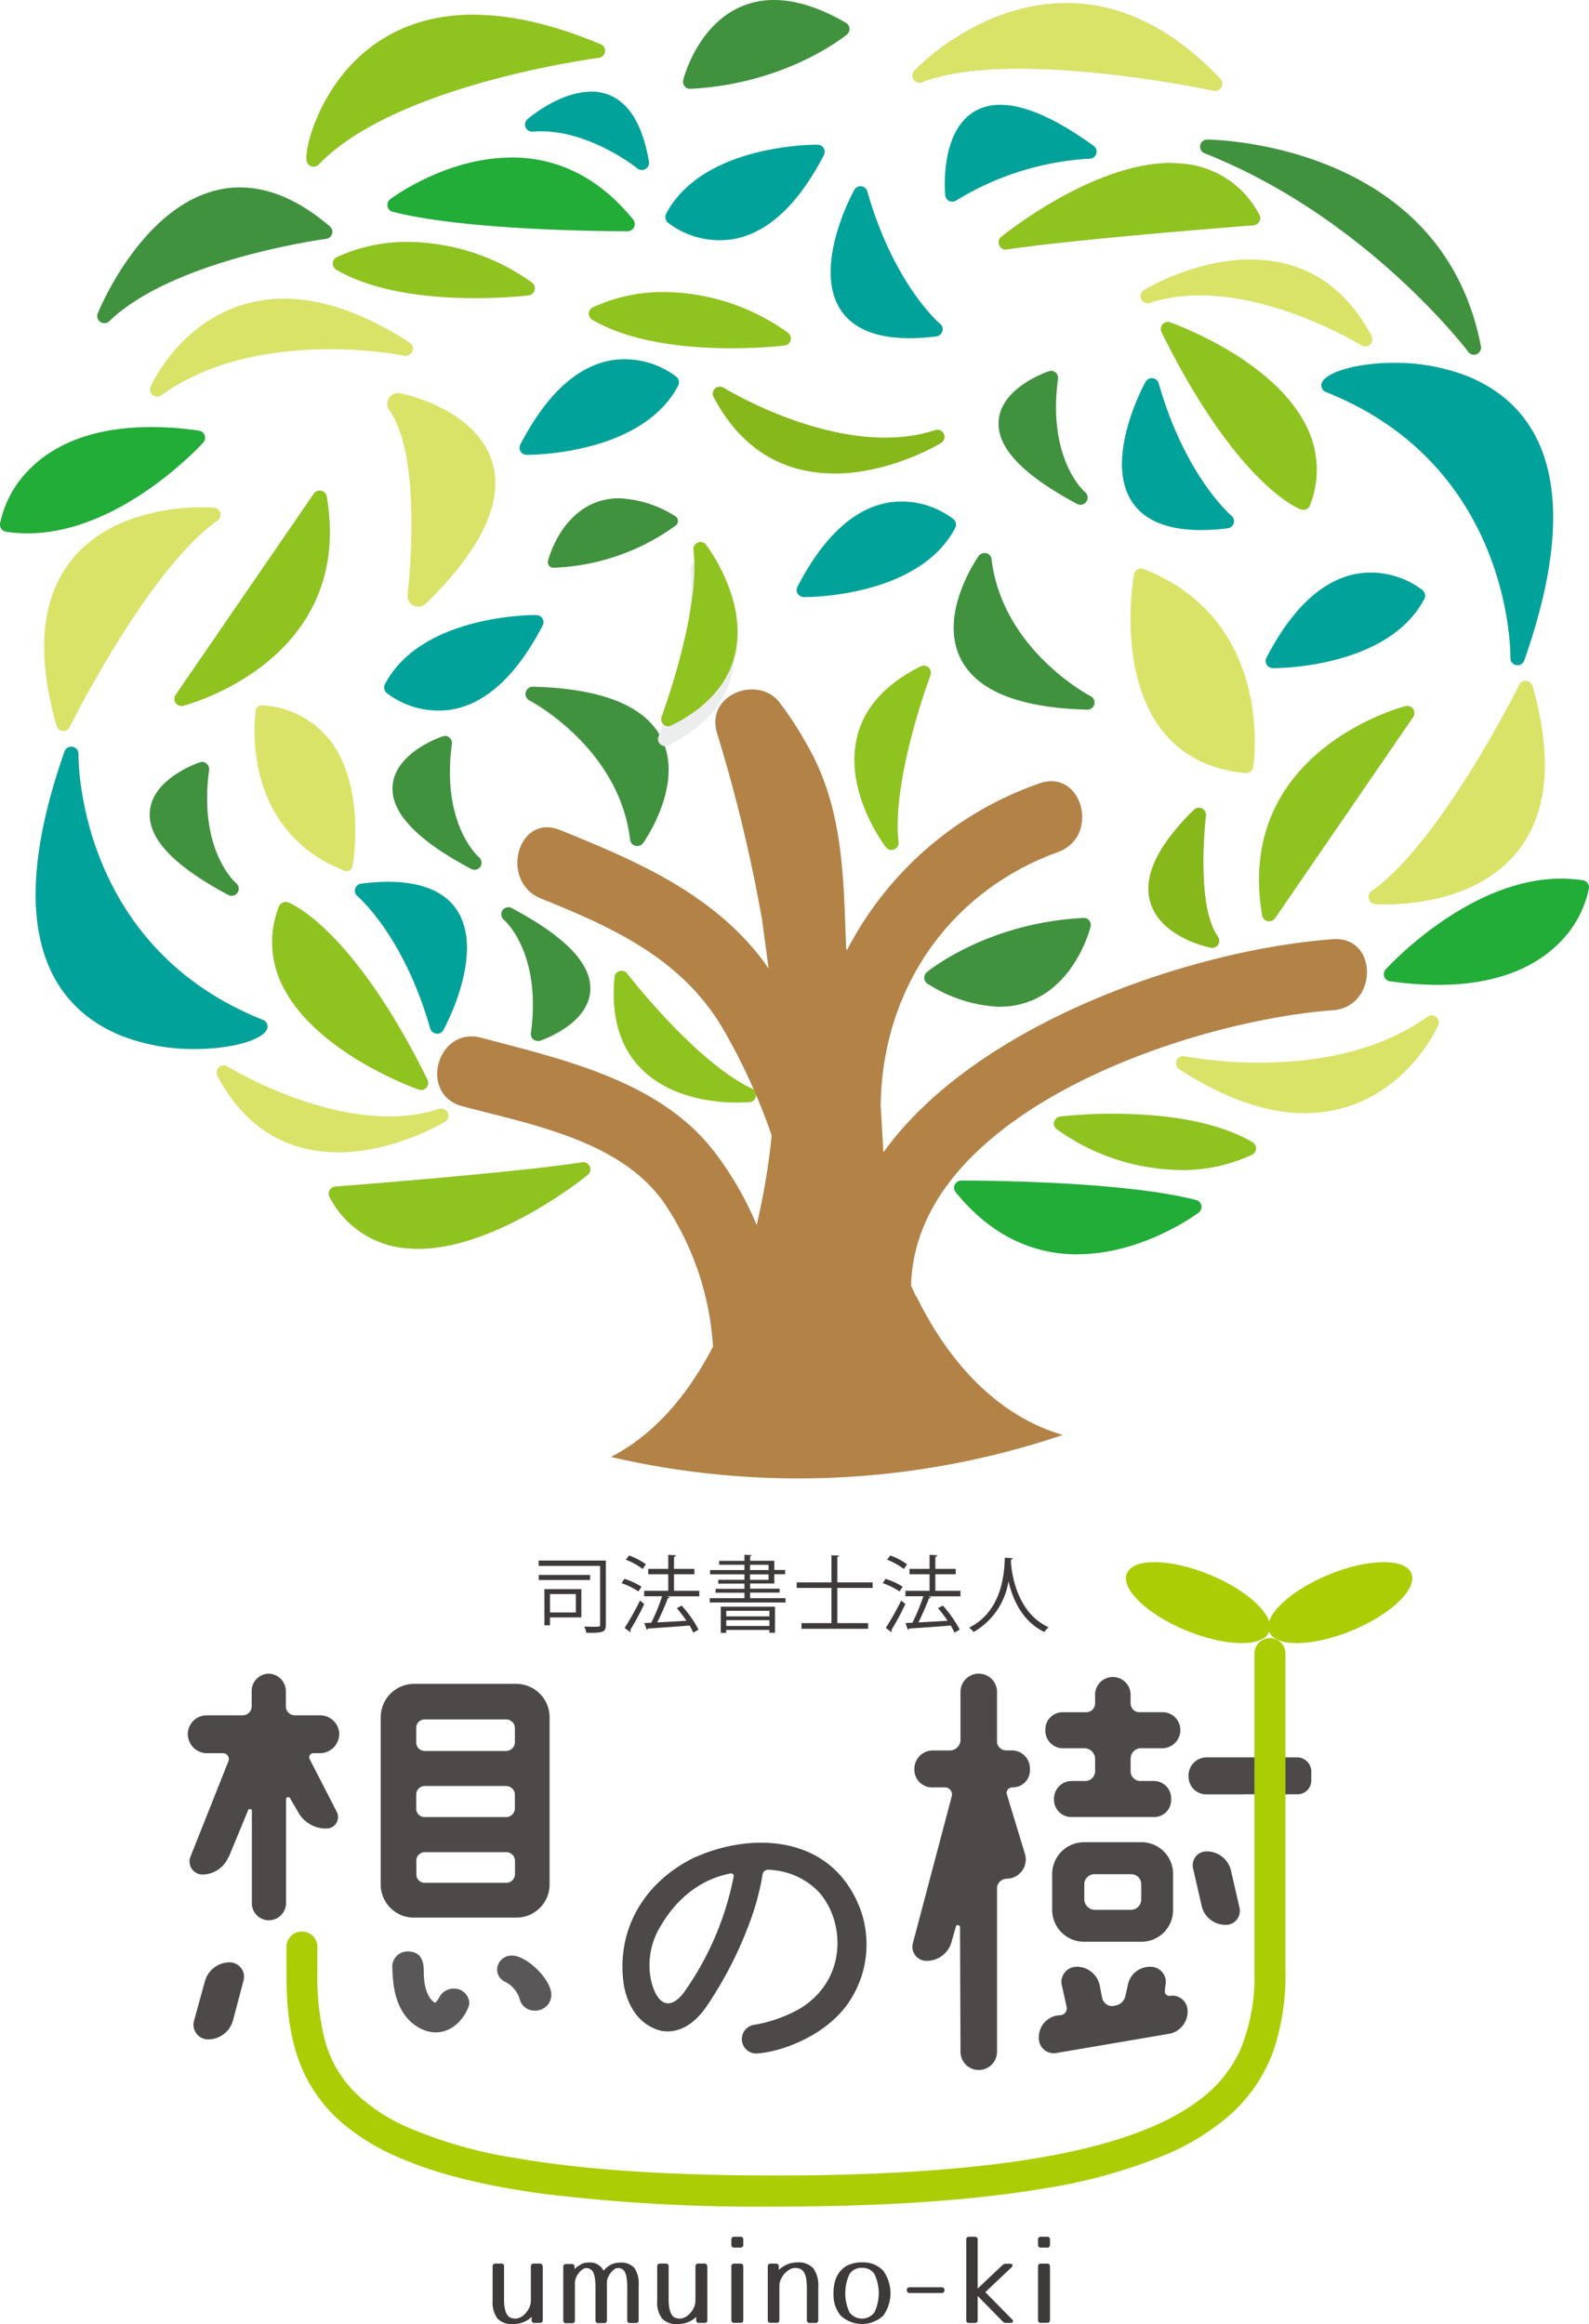 <svg xmlns="http://www.w3.org/2000/svg" width="228.157" height="333.667" viewBox="0 0 228.157 333.667">
  <g id="logo2" transform="translate(-216.162 -302.04)">
    <path id="パス_111" data-name="パス 111" d="M273.794,534.219v7.629a.381.381,0,0,1-.435.435h-.729a.381.381,0,0,1-.435-.435v-.435a3.281,3.281,0,0,1-1.164.757,3.9,3.9,0,0,1-1.487.281,2.852,2.852,0,0,1-2.258-.8,3.875,3.875,0,0,1-.687-2.567V534.2a.381.381,0,0,1,.435-.435h.771a.381.381,0,0,1,.435.435v4.712a5.838,5.838,0,0,0,.112,1.318,2.882,2.882,0,0,0,.309.855,1.178,1.178,0,0,0,.5.449,1.813,1.813,0,0,0,.715.126,1.588,1.588,0,0,0,.757-.21,2.311,2.311,0,0,0,.715-.575,3.347,3.347,0,0,0,.533-.827,2.441,2.441,0,0,0,.21-1V534.2a.386.386,0,0,1,.435-.435h.813a.381.381,0,0,1,.435.435" transform="translate(20.298 93.256)" fill="#3e3a39"/>
    <path id="パス_112" data-name="パス 112" d="M276.358,533.9a2.581,2.581,0,0,1,1.136-.238,2.161,2.161,0,0,1,2.132,1.178,3.181,3.181,0,0,1,1.024-.855,2.786,2.786,0,0,1,1.332-.309,2.5,2.5,0,0,1,2.062.757,3.976,3.976,0,0,1,.617,2.482v4.993a.381.381,0,0,1-.435.435h-.771a.381.381,0,0,1-.435-.435V537.25a9.056,9.056,0,0,0-.084-1.346,2.805,2.805,0,0,0-.252-.87,1.011,1.011,0,0,0-.421-.449,1.2,1.2,0,0,0-.6-.14,1.01,1.01,0,0,0-.5.182,2.382,2.382,0,0,0-.5.491,2.782,2.782,0,0,0-.407.687,1.98,1.98,0,0,0-.154.8v5.315a.386.386,0,0,1-.435.435h-.771a.381.381,0,0,1-.435-.435v-4.656a9.058,9.058,0,0,0-.084-1.346,2.807,2.807,0,0,0-.252-.87.965.965,0,0,0-.435-.449,1.217,1.217,0,0,0-.589-.14,1.01,1.01,0,0,0-.5.182,2.814,2.814,0,0,0-.519.491,2.78,2.78,0,0,0-.407.687,2,2,0,0,0-.168.8v5.315a.381.381,0,0,1-.435.435h-.8a.381.381,0,0,1-.435-.435v-7.629a.381.381,0,0,1,.435-.435H275a.391.391,0,0,1,.449.435v.295a3.055,3.055,0,0,1,.926-.645" transform="translate(23.204 93.212)" fill="#3e3a39"/>
    <path id="パス_113" data-name="パス 113" d="M290.644,534.219v7.629a.381.381,0,0,1-.435.435h-.729a.381.381,0,0,1-.435-.435v-.435a3.281,3.281,0,0,1-1.164.757,3.9,3.9,0,0,1-1.487.281,2.852,2.852,0,0,1-2.258-.8,3.875,3.875,0,0,1-.687-2.567V534.2a.386.386,0,0,1,.435-.435h.771a.381.381,0,0,1,.435.435v4.712a6.788,6.788,0,0,0,.112,1.318,2.882,2.882,0,0,0,.309.855,1.178,1.178,0,0,0,.5.449,1.789,1.789,0,0,0,.7.126,1.639,1.639,0,0,0,.771-.21,2.312,2.312,0,0,0,.715-.575,3.348,3.348,0,0,0,.533-.827,2.441,2.441,0,0,0,.21-1V534.2a.386.386,0,0,1,.435-.435h.813a.381.381,0,0,1,.435.435" transform="translate(27.079 93.256)" fill="#3e3a39"/>
    <path id="パス_114" data-name="パス 114" d="M292.316,531.02a.381.381,0,0,1,.435.435v.687a.386.386,0,0,1-.435.435h-.841a.386.386,0,0,1-.435-.435v-.687a.386.386,0,0,1,.435-.435Zm0,3.857a.381.381,0,0,1,.435.435v7.629a.381.381,0,0,1-.435.435h-.841a.381.381,0,0,1-.435-.435v-7.629a.386.386,0,0,1,.435-.435Z" transform="translate(30.134 92.149)" fill="#3e3a39"/>
    <path id="パス_115" data-name="パス 115" d="M297.533,533.944a3.567,3.567,0,0,1,1.459-.294,2.859,2.859,0,0,1,2.328.855,4.294,4.294,0,0,1,.7,2.735V541.9a.381.381,0,0,1-.435.435h-.771a.381.381,0,0,1-.435-.435v-4.488a8.215,8.215,0,0,0-.1-1.445,2.387,2.387,0,0,0-.323-.912,1.236,1.236,0,0,0-.533-.477,1.781,1.781,0,0,0-.757-.14,1.546,1.546,0,0,0-.757.224,3.206,3.206,0,0,0-.729.589,2.99,2.99,0,0,0-.533.828,2.3,2.3,0,0,0-.21.954v4.852a.381.381,0,0,1-.435.435h-.8a.381.381,0,0,1-.435-.435v-7.629a.381.381,0,0,1,.435-.435h.715a.381.381,0,0,1,.435.435v.463a3.96,3.96,0,0,1,1.192-.771" transform="translate(31.635 93.208)" fill="#3e3a39"/>
    <path id="パス_116" data-name="パス 116" d="M305.581,533.654a3.88,3.88,0,0,1,3.043,1.178,5.515,5.515,0,0,1,0,6.479,4.5,4.5,0,0,1-6.073,0,4.691,4.691,0,0,1-1.052-3.24,6.354,6.354,0,0,1,.238-1.809,3.917,3.917,0,0,1,.827-1.458,3.052,3.052,0,0,1,1.22-.841,4.765,4.765,0,0,1,1.8-.323m0,.785a2.055,2.055,0,0,0-1.781.884,6.493,6.493,0,0,0,0,5.526,2.237,2.237,0,0,0,3.562,0,6.363,6.363,0,0,0,0-5.526,2.039,2.039,0,0,0-1.781-.884" transform="translate(34.343 93.204)" fill="#3e3a39"/>
    <path id="パス_117" data-name="パス 117" d="M314.409,536.6c0,.281-.154.421-.449.421h-4.5a.4.4,0,0,1-.449-.463c0-.238.154-.365.449-.365h4.5c.295,0,.449.14.449.407" transform="translate(37.365 94.23)" fill="#3e3a39"/>
    <path id="パス_118" data-name="パス 118" d="M316.731,531.455v7l3.534-3.338a.834.834,0,0,1,.561-.224h.533c.2,0,.323.056.365.168s0,.238-.154.365l-3.745,3.548,3.815,3.885c.14.14.2.266.14.379s-.168.154-.365.154h-.575a.69.69,0,0,1-.533-.224l-3.576-3.646v3.436a.381.381,0,0,1-.435.435h-.771a.381.381,0,0,1-.435-.435v-11.5a.381.381,0,0,1,.435-.435h.771a.381.381,0,0,1,.435.435" transform="translate(39.812 92.149)" fill="#3e3a39"/>
    <path id="パス_119" data-name="パス 119" d="M323.716,531.02a.381.381,0,0,1,.435.435v.687a.386.386,0,0,1-.435.435h-.841a.386.386,0,0,1-.435-.435v-.687a.381.381,0,0,1,.435-.435Zm0,3.857a.381.381,0,0,1,.435.435v7.629a.381.381,0,0,1-.435.435h-.841a.381.381,0,0,1-.435-.435v-7.629a.381.381,0,0,1,.435-.435Z" transform="translate(42.77 92.149)" fill="#3e3a39"/>
    <path id="パス_120" data-name="パス 120" d="M366.558,463.572c.912,2.216-2.917,5.9-8.555,8.218s-10.953,2.4-11.865.182,2.917-5.9,8.555-8.218,10.953-2.4,11.865-.182" transform="translate(52.253 64.358)" fill="#abcd03"/>
    <path id="パス_121" data-name="パス 121" d="M331.568,463.572c-.912,2.216,2.917,5.9,8.569,8.218s10.953,2.4,11.865.182-2.917-5.9-8.555-8.218-10.953-2.4-11.865-.182" transform="translate(46.39 64.358)" fill="#abcd03"/>
    <path id="パス_122" data-name="パス 122" d="M241.21,499.732a4.083,4.083,0,0,1-3.73,2.482,1.865,1.865,0,0,1-1.711-2.552l5.441-13.688a.838.838,0,0,0-.785-1.178h-2.286a2.762,2.762,0,0,1-2.749-2.749,2.715,2.715,0,0,1,2.749-2.693h5.175a1.289,1.289,0,0,0,1.248-1.248v-2.23a2.479,2.479,0,0,1,2.426-2.5,2.527,2.527,0,0,1,2.482,2.5v2.23a1.289,1.289,0,0,0,1.248,1.248h3.674a2.761,2.761,0,0,1,2.749,2.693,2.809,2.809,0,0,1-2.749,2.749h-.982a.579.579,0,0,0-.519.855l3.871,7.531a1.645,1.645,0,0,1-1.5,2.426,4.545,4.545,0,0,1-4.067-2.426l-1.108-1.893a.307.307,0,0,0-.589.126V506.3a2.487,2.487,0,0,1-2.482,2.482,2.44,2.44,0,0,1-2.426-2.482V493.056c0-.266-.393-.323-.519-.126l-2.819,6.816Zm-2.889,26.155a2.11,2.11,0,0,1-2.034-2.693l1.571-5.694a3.7,3.7,0,0,1,3.478-2.679,2.073,2.073,0,0,1,2.034,2.679l-1.5,5.694a3.72,3.72,0,0,1-3.534,2.693m44.219-51.049a4.806,4.806,0,0,1,4.782,4.782v24.052a4.759,4.759,0,0,1-4.782,4.726H267.87a4.759,4.759,0,0,1-4.782-4.726V479.621a4.806,4.806,0,0,1,4.782-4.782Zm-.2,6.353a1.268,1.268,0,0,0-1.318-1.248h-11.6a1.208,1.208,0,0,0-1.248,1.248v2.034a1.208,1.208,0,0,0,1.248,1.248h11.6a1.276,1.276,0,0,0,1.318-1.248Zm0,9.565a1.268,1.268,0,0,0-1.318-1.248h-11.6a1.216,1.216,0,0,0-1.248,1.248v1.963a1.2,1.2,0,0,0,1.248,1.248h11.6a1.267,1.267,0,0,0,1.318-1.248Zm-14.151,11.4a1.208,1.208,0,0,0,1.248,1.248h11.6a1.267,1.267,0,0,0,1.318-1.248v-1.907A1.268,1.268,0,0,0,281.053,499h-11.6a1.208,1.208,0,0,0-1.248,1.248Z" transform="translate(7.738 68.953)" fill="#4c4948"/>
    <path id="パス_123" data-name="パス 123" d="M290.408,492.741c7.938-3.562,19.606-3.366,23.673,7.587a14.811,14.811,0,0,1-1.571,13.085c-3.155,4.838-9.579,7.279-13.3,7.531a2.071,2.071,0,0,1-.365-4.123,20.009,20.009,0,0,0,6.662-2.4c7.433-4.684,6.059-14.108,1.585-17.573a10.6,10.6,0,0,0-6.367-2.286.815.815,0,0,0-.715.659,35.828,35.828,0,0,1-1.837,6.872,56.181,56.181,0,0,1-6.157,12.019c-1.935,2.847-4.277,4.025-6.619,3.562-2.8-.715-4.684-3.113-5.3-6.521-1.122-7.279,2.286-14.557,10.28-18.428m5.47,2.875a.389.389,0,0,0-.463-.5c-2.4.463-6.872,1.991-10.182,7.84a10.63,10.63,0,0,0-1.22,7.433c.659,2.959,2.342,4.838,4.684,1.879a43.08,43.08,0,0,0,7.18-16.647" transform="translate(25.647 75.916)" fill="#4c4948"/>
    <path id="パス_124" data-name="パス 124" d="M323.816,489.734a.8.8,0,0,0-.715.855l2.623,8.639a2.763,2.763,0,0,1-2.679,3.6,1.481,1.481,0,0,0-1.318,1.178v23.715a2.623,2.623,0,0,1-5.245,0l-.07-17.951c0-.323-.589-.393-.589-.056l-.659,2.286a3.69,3.69,0,0,1-3.534,2.623,2.014,2.014,0,0,1-1.963-2.623l5.568-21.036a1.025,1.025,0,0,0-1.052-1.248h-1.7a2.534,2.534,0,0,1-2.623-2.552,2.648,2.648,0,0,1,2.623-2.749h2.552a1.547,1.547,0,0,0,1.445-1.374v-7.082a2.623,2.623,0,0,1,5.245,0V483.3a1.336,1.336,0,0,0,1.248,1.108h.926a2.609,2.609,0,0,1,2.552,2.749,2.445,2.445,0,0,1-2.552,2.552h-.07Zm19.915,25.735a2.192,2.192,0,0,1,2.16,2.749l-.07.715a.644.644,0,0,0,.715.715,2.19,2.19,0,0,1,2.552,2.23v.07a3.223,3.223,0,0,1-2.622,3.141l-16.114,2.749a2.153,2.153,0,0,1-2.623-2.23,3.166,3.166,0,0,1,2.623-3.141l.589-.056a1,1,0,0,0,.785-1.178l-.659-2.945a2.188,2.188,0,0,1,2.09-2.819,3.363,3.363,0,0,1,3.338,2.819l.323,1.641a1.467,1.467,0,0,0,1.571,1.178l.323-.07a1.747,1.747,0,0,0,1.445-1.374l.323-1.444a3.245,3.245,0,0,1,3.212-2.749m-9.256-26.66a1.459,1.459,0,0,0,1.374-1.3v-1.893a1.56,1.56,0,0,0-1.374-1.515H331.22a2.526,2.526,0,0,1-2.552-2.623,2.468,2.468,0,0,1,2.552-2.552h3.338a1.279,1.279,0,0,0,1.248-1.178V476.3a2.553,2.553,0,0,1,5.1,0v1.445a1.267,1.267,0,0,0,1.178,1.178h3.338a2.543,2.543,0,0,1,2.623,2.552,2.6,2.6,0,0,1-2.623,2.623h-3.141a1.5,1.5,0,0,0-1.374,1.515V487.5a1.414,1.414,0,0,0,1.374,1.3h1.893a2.494,2.494,0,0,1,2.552,2.623,2.445,2.445,0,0,1-2.552,2.552H332.525a2.5,2.5,0,0,1-2.622-2.552,2.55,2.55,0,0,1,2.622-2.623h1.893Zm-.14,23.07a4.592,4.592,0,0,1-4.656-4.656v-4.979a4.592,4.592,0,0,1,4.656-4.656h8.12A4.534,4.534,0,0,1,347,502.244v4.979a4.534,4.534,0,0,1-4.586,4.656Zm1.388-9.7a1.465,1.465,0,0,0-1.43,1.374v2.3a1.552,1.552,0,0,0,1.43,1.445h5.371a1.489,1.489,0,0,0,1.374-1.445v-2.3a1.435,1.435,0,0,0-1.374-1.374Zm21.668-11.458h-5.5a2.542,2.542,0,0,1-2.622-2.623,2.6,2.6,0,0,1,2.622-2.693h12.9a2.055,2.055,0,0,1,2.1,2.16v1.052a1.991,1.991,0,0,1-2.1,2.09h-7.4ZM349.9,501.459a1.993,1.993,0,0,1,1.963-2.552,3.594,3.594,0,0,1,3.408,2.552l1.248,5.441a2.012,2.012,0,0,1-2.09,2.552,3.523,3.523,0,0,1-3.282-2.552Z" transform="translate(37.594 68.937)" fill="#4c4948"/>
    <path id="パス_125" data-name="パス 125" d="M384.471,471.97v45.411a27.528,27.528,0,0,1-2.005,11.444,18.4,18.4,0,0,1-5.6,7c-4.081,3.212-10.49,6.016-20.377,7.98s-23.154,3.085-40.881,3.085c-15.749,0-27.81-.884-36.954-2.468a64.383,64.383,0,0,1-16.03-4.572,25.651,25.651,0,0,1-6.886-4.488,16.768,16.768,0,0,1-4.768-8.022,37.71,37.71,0,0,1-1.038-9.957v-3.3a2.223,2.223,0,1,0-4.446,0v3.3c0,4.474.266,8.919,1.837,13.141a21.472,21.472,0,0,0,6.073,8.737,31.811,31.811,0,0,0,8.471,5.147c5.189,2.23,11.907,3.955,20.686,5.133a252.607,252.607,0,0,0,33.041,1.809c15.918,0,28.385-.9,38.2-2.524a76.984,76.984,0,0,0,17.909-4.909,34.6,34.6,0,0,0,8.7-5.245,22.479,22.479,0,0,0,6.914-10.013,34.412,34.412,0,0,0,1.613-11.276V471.97a2.23,2.23,0,0,0-4.46,0Z" transform="translate(11.803 67.488)" fill="#abcd03"/>
    <path id="パス_126" data-name="パス 126" d="M264.659,508.269c.365,0,.715.238.715.519,0,.112-1.094,2.637-3.282,2.637-1.22,0-4.109-1.094-4.544-6.059-.07-.757-.1-1.122-.1-1.515,0-.533.042-.912.687-.912s.7.351.7,1.346c0,4.979,2.51,6.059,3.226,6.059.294,0,1.108-.084,1.992-1.739a.669.669,0,0,1,.6-.323m11.037-.407a5.671,5.671,0,0,0-2.945-3.562.387.387,0,0,1-.266-.365c0-.224.238-.421.631-.421,1.052,0,4.039,2.623,4.039,4.123,0,.407-.435.659-.813.659a.6.6,0,0,1-.645-.435" transform="translate(16.616 80.849)" fill="#595757"/>
    <path id="パス_127" data-name="パス 127" d="M262.539,513.432c-1.893,0-5.582-1.571-6.1-7.489a14.444,14.444,0,0,1-.1-1.655,2.174,2.174,0,0,1,2.244-2.468c2.258,0,2.258,2.1,2.258,2.9,0,3.113,1.108,4.221,1.641,4.46a3.38,3.38,0,0,0,.645-.884,2.29,2.29,0,0,1,1.977-1.15,2.173,2.173,0,0,1,2.272,2.076c0,.8-1.613,4.207-4.838,4.207m14.249-3.127a2.155,2.155,0,0,1-2.16-1.613h0a4.1,4.1,0,0,0-2.132-2.538,1.93,1.93,0,0,1-1.122-1.753,2.066,2.066,0,0,1,2.188-1.991c1.977,0,5.6,3.338,5.6,5.68a2.3,2.3,0,0,1-2.37,2.216m-2.959-6.956a.941.941,0,0,0,.1.042.682.682,0,0,0-.1-.042" transform="translate(16.169 80.398)" fill="#595757"/>
    <path id="パス_128" data-name="パス 128" d="M329.693,459.8c-.252-.533-.491-1.052-.729-1.585.6-24.921,40.011-38.02,60.557-39.535,6.507-.477,6.563-10.687,0-10.2-19.957,1.459-51.1,11.907-64.526,30.6-.14-2.16-.238-4.376-.393-6.676.182-16.591,9.719-30.727,25.454-36.435,6.129-2.23,3.478-12.089-2.707-9.845a49.328,49.328,0,0,0-27.6,23.954,3.865,3.865,0,0,0-.112-.379c-.393-10.182-.337-20.363-5.9-29.633a45.013,45.013,0,0,0-3.52-5.371c-2.875-4.249-10.827-1.543-9.116,4.193a222.1,222.1,0,0,1,6.479,26.857c.309,2.314.631,4.642.926,6.97-.252-.365-.491-.743-.757-1.108-7.307-9.7-18.26-14.389-29.2-18.807-6.087-2.454-8.737,7.419-2.707,9.845,10.252,4.123,20.013,8.555,25.945,18.4a86.991,86.991,0,0,1,7.166,15.609,100.675,100.675,0,0,1-2.16,12.874,46.581,46.581,0,0,0-6.241-10.743c-7.868-10.027-21.569-13.043-33.294-16.156-6.353-1.683-9.06,8.148-2.721,9.831,9.929,2.637,22.677,4.909,28.96,13.856a41.354,41.354,0,0,1,7.026,20.658c-3.548,6.83-8.344,12.608-14.655,15.833a118.775,118.775,0,0,0,64.891-3.155c-9.621-2.791-16.549-10.743-21.022-19.886" transform="translate(18.014 28.404)" fill="#b28247"/>
    <path id="パス_129" data-name="パス 129" d="M331.549,433.488c-5.68,0-11.949-2.132-17.474-8.919a1.011,1.011,0,0,1-.126-1.08,1.026,1.026,0,0,1,.926-.589c.926,0,22.663-.056,33.729,2.791a1.013,1.013,0,0,1,.743.785,1.036,1.036,0,0,1-.379,1.01c-.126.1-7.966,5.988-17.418,5.988" transform="translate(39.312 48.638)" fill="#eceded"/>
    <path id="パス_130" data-name="パス 130" d="M342.133,424.125a30.953,30.953,0,0,1-17.615-5.82,1.015,1.015,0,0,1,.449-1.851c.715-.084,17.769-2.062,27.614,3.688a1.023,1.023,0,0,1,.5.9,1,1,0,0,1-.547.884,23.724,23.724,0,0,1-10.42,2.216" transform="translate(43.426 45.885)" fill="#eceded"/>
    <path id="パス_131" data-name="パス 131" d="M355.083,420.031c-5.512,0-11.57-2.118-18.049-6.311a1.036,1.036,0,0,1-.393-1.248,1.047,1.047,0,0,1,1.15-.617c.21.042,21.051,4.263,34.893-5.68a1.025,1.025,0,0,1,1.529,1.248c-.168.365-4.1,9.018-13.365,11.766a20.239,20.239,0,0,1-5.764.827" transform="translate(48.455 41.831)" fill="#eceded"/>
    <path id="パス_132" data-name="パス 132" d="M365.634,407.235a50.473,50.473,0,0,1-6.914-.519,1.015,1.015,0,0,1-.813-.659,1.043,1.043,0,0,1,.21-1.038c.561-.617,13.884-15.048,28.315-12.79a1.022,1.022,0,0,1,.855,1.15,15.368,15.368,0,0,1-4.6,8.162c-2.875,2.763-8.064,5.694-17.04,5.694" transform="translate(57.02 36.199)" fill="#cacacb"/>
    <path id="パス_133" data-name="パス 133" d="M358.779,403.844c-.9,0-1.473-.042-1.571-.056a1.022,1.022,0,0,1-.5-1.851c9.943-6.97,21.107-29.409,21.219-29.633a.99.99,0,0,1,1.01-.561,1.025,1.025,0,0,1,.884.729c2.959,10.406,2.2,18.442-2.258,23.883-5.526,6.76-15.02,7.475-18.779,7.475" transform="translate(56.386 28.047)" fill="#eceded"/>
    <path id="パス_134" data-name="パス 134" d="M346.528,405.234a.618.618,0,0,1-.224-.028,1,1,0,0,1-.785-.827c-4.025-23.687,20.349-29.984,20.588-30.04a1.016,1.016,0,0,1,1.08.407,1.037,1.037,0,0,1,0,1.164l-19.83,28.876a1.031,1.031,0,0,1-.841.435" transform="translate(51.877 29.084)" fill="#cacacb"/>
    <path id="パス_135" data-name="パス 135" d="M342.884,404.854a.682.682,0,0,1-.2-.028c-.294-.056-7.166-1.473-8.667-6.507-1.094-3.688,1.01-8.162,6.255-13.3a1,1,0,0,1,1.164-.182,1.027,1.027,0,0,1,.561,1.052c0,.126-1.529,12.762,1.725,17.348a1.039,1.039,0,0,1,.028,1.15,1.029,1.029,0,0,1-.855.463" transform="translate(47.317 33.278)" fill="#eceded"/>
    <path id="パス_136" data-name="パス 136" d="M321.618,408.77a20.741,20.741,0,0,1-10.322-3.3,1,1,0,0,1-.5-.8,1.021,1.021,0,0,1,.365-.87c.351-.294,8.793-7.11,22.467-7.783a.949.949,0,0,1,.841.365,1.028,1.028,0,0,1,.2.9c-.084.323-2.034,7.882-8.4,10.56a11.966,11.966,0,0,1-4.642.912" transform="translate(38.081 37.819)" fill="#eceded"/>
    <path id="パス_137" data-name="パス 137" d="M308.97,396.642a1.009,1.009,0,0,1-.813-.407c-.252-.323-5.974-7.9-4.165-15.665.982-4.291,4.067-7.741,9.158-10.28a1.016,1.016,0,0,1,1.4,1.276c-.056.154-5.61,15.062-4.572,23.926a1.018,1.018,0,0,1-.631,1.066,1.2,1.2,0,0,1-.379.07" transform="translate(35.204 27.424)" fill="#eceded"/>
    <path id="パス_138" data-name="パス 138" d="M285.876,395.1a.777.777,0,0,1-.252-.028,1.035,1.035,0,0,1-.771-.87c-1.571-13.029-14.108-19.606-14.235-19.662a1.026,1.026,0,0,1,.491-1.935c9.761.252,15.862,2.707,18.162,7.307,3.226,6.437-2.342,14.417-2.58,14.754a1.05,1.05,0,0,1-.841.435" transform="translate(21.694 28.396)" fill="#eceded"/>
    <path id="パス_139" data-name="パス 139" d="M272.751,414.12a1.132,1.132,0,0,1-.659-.224,1.008,1.008,0,0,1-.351-.926c1.543-11.416-3.674-16.086-3.9-16.268a1.019,1.019,0,0,1-.182-1.346,1.03,1.03,0,0,1,1.318-.323c7.91,4.221,11.6,8.148,11.276,12-.407,4.726-6.9,6.956-7.18,7.04a.87.87,0,0,1-.323.056" transform="translate(20.654 37.377)" fill="#eceded"/>
    <path id="パス_140" data-name="パス 140" d="M264.3,414.114h-.112a1.062,1.062,0,0,1-.87-.729c-3.815-13.393-10.378-18.947-10.448-19.017a1,1,0,0,1-.323-1.066,1.026,1.026,0,0,1,.855-.729c6.83-.841,11.444.407,13.688,3.73,4.151,6.129-1.641,16.843-1.893,17.292a1.021,1.021,0,0,1-.9.533" transform="translate(14.623 36.331)" fill="#cacacb"/>
    <path id="パス_141" data-name="パス 141" d="M265.405,421.365a1.406,1.406,0,0,1-.337-.056c-.617-.21-15.118-5.427-19.69-15.188A13.833,13.833,0,0,1,245,395.041a1.034,1.034,0,0,1,1.318-.6c.365.14,9.2,3.6,20.013,25.454a1.027,1.027,0,0,1-.154,1.136,1.016,1.016,0,0,1-.757.351" transform="translate(11.213 37.159)" fill="#eceded"/>
    <path id="パス_142" data-name="パス 142" d="M255.787,423.579a20.512,20.512,0,0,1-5.385-.7c-5.063-1.4-9.088-4.852-11.949-10.28a1.017,1.017,0,0,1,1.444-1.332c.168.1,17.04,10.462,30.377,6.087a1.032,1.032,0,0,1,1.248.547,1.021,1.021,0,0,1-.393,1.29c-.351.21-7.335,4.39-15.329,4.39" transform="translate(8.925 43.892)" fill="#eceded"/>
    <path id="パス_143" data-name="パス 143" d="M262.584,433.445a16.936,16.936,0,0,1-3.043-.266,13.684,13.684,0,0,1-9.593-7.152.982.982,0,0,1,0-.982,1.028,1.028,0,0,1,.827-.533c.252-.014,25.538-1.949,35.425-3.478a1.036,1.036,0,0,1,1.094.6,1.021,1.021,0,0,1-.294,1.206c-.575.477-13.2,10.616-24.388,10.616" transform="translate(13.544 47.882)" fill="#cacacb"/>
    <path id="パス_144" data-name="パス 144" d="M242.668,421.886a28.567,28.567,0,0,1-10.616-1.935c-8.948-3.66-17.615-13.7-8.092-40.783a1.024,1.024,0,0,1,1.991.365c0,.266-.379,27.5,26.506,38.174a1.051,1.051,0,0,1,.575.575,1.025,1.025,0,0,1-.028.813c-.7,1.5-5.091,2.791-10.336,2.791" transform="translate(1.47 30.762)" fill="#cacacb"/>
    <path id="パス_145" data-name="パス 145" d="M286.016,395.2a.777.777,0,0,1-.252-.028,1.015,1.015,0,0,1-.771-.884c-1.6-13.253-14.333-19.929-14.459-19.985a1.029,1.029,0,0,1-.533-1.178,1.053,1.053,0,0,1,1.038-.785c9.915.252,16.128,2.763,18.456,7.419,3.282,6.535-2.384,14.655-2.623,15.006a1.031,1.031,0,0,1-.841.435" transform="translate(21.652 28.291)" fill="#40923e"/>
    <path id="パス_146" data-name="パス 146" d="M255.46,398.051a.849.849,0,0,1-.309-.056c-15.4-6.03-12.776-22.888-12.748-23.056a.814.814,0,0,1,.9-.687,13.257,13.257,0,0,1,9.8,5.077c5.147,6.746,3.268,17.573,3.184,18.035a.856.856,0,0,1-.407.575.83.83,0,0,1-.407.1" transform="translate(10.486 29.058)" fill="#d9e367"/>
    <path id="パス_147" data-name="パス 147" d="M272.751,414.12a1.132,1.132,0,0,1-.659-.224,1.008,1.008,0,0,1-.351-.926c1.543-11.416-3.674-16.086-3.9-16.268a1.019,1.019,0,0,1-.182-1.346,1.03,1.03,0,0,1,1.318-.323c7.91,4.221,11.6,8.148,11.276,12-.407,4.726-6.9,6.956-7.18,7.04a.87.87,0,0,1-.323.056" transform="translate(20.654 37.377)" fill="#40923e"/>
    <path id="パス_148" data-name="パス 148" d="M264.3,414.114h-.112a1.062,1.062,0,0,1-.87-.729c-3.815-13.393-10.378-18.947-10.448-19.017a1,1,0,0,1-.323-1.066,1.026,1.026,0,0,1,.855-.729c6.83-.841,11.444.407,13.688,3.73,4.151,6.129-1.641,16.843-1.893,17.292a1.021,1.021,0,0,1-.9.533" transform="translate(14.623 36.331)" fill="#00a29a"/>
    <path id="パス_149" data-name="パス 149" d="M265.405,421.365a1.406,1.406,0,0,1-.337-.056c-.617-.21-15.118-5.427-19.69-15.188A13.833,13.833,0,0,1,245,395.041a1.034,1.034,0,0,1,1.318-.6c.365.14,9.2,3.6,20.013,25.454a1.027,1.027,0,0,1-.154,1.136,1.016,1.016,0,0,1-.757.351" transform="translate(11.213 37.159)" fill="#8fc31f"/>
    <path id="パス_150" data-name="パス 150" d="M255.787,423.579a20.512,20.512,0,0,1-5.385-.7c-5.063-1.4-9.088-4.852-11.949-10.28a1.017,1.017,0,0,1,1.444-1.332c.168.1,17.04,10.462,30.377,6.087a1.032,1.032,0,0,1,1.248.547,1.021,1.021,0,0,1-.393,1.29c-.351.21-7.335,4.39-15.329,4.39" transform="translate(8.925 43.892)" fill="#d9e367"/>
    <path id="パス_151" data-name="パス 151" d="M306.587,354.089a20.511,20.511,0,0,1-5.385-.7c-5.063-1.4-9.088-4.852-11.949-10.28a1.017,1.017,0,0,1,1.444-1.332c.168.1,17.04,10.462,30.377,6.087a1.032,1.032,0,0,1,1.248.547,1.044,1.044,0,0,1-.393,1.3c-.351.21-7.335,4.39-15.329,4.39" transform="translate(29.368 15.927)" fill="#86b81b"/>
    <path id="パス_152" data-name="パス 152" d="M262.584,433.445a16.936,16.936,0,0,1-3.043-.266,13.684,13.684,0,0,1-9.593-7.152.982.982,0,0,1,0-.982,1.028,1.028,0,0,1,.827-.533c.252-.014,25.538-1.949,35.425-3.478a1.036,1.036,0,0,1,1.094.6,1.021,1.021,0,0,1-.294,1.206c-.575.477-13.2,10.616-24.388,10.616" transform="translate(13.544 47.882)" fill="#8fc31f"/>
    <path id="パス_153" data-name="パス 153" d="M242.668,421.886a28.567,28.567,0,0,1-10.616-1.935c-8.948-3.66-17.615-13.7-8.092-40.783a1.024,1.024,0,0,1,1.991.365c0,.266-.379,27.5,26.506,38.174a1.051,1.051,0,0,1,.575.575,1.025,1.025,0,0,1-.028.813c-.7,1.5-5.091,2.791-10.336,2.791" transform="translate(1.47 30.762)" fill="#00a29a"/>
    <path id="パス_154" data-name="パス 154" d="M331.549,433.488c-5.68,0-11.949-2.132-17.474-8.919a1.011,1.011,0,0,1-.126-1.08,1.026,1.026,0,0,1,.926-.589c.926,0,22.663-.056,33.729,2.791a1.013,1.013,0,0,1,.743.785,1.036,1.036,0,0,1-.379,1.01c-.126.1-7.966,5.988-17.418,5.988" transform="translate(39.312 48.638)" fill="#22ac38"/>
    <path id="パス_155" data-name="パス 155" d="M342.133,424.125a30.953,30.953,0,0,1-17.615-5.82,1.015,1.015,0,0,1,.449-1.851c.715-.084,17.769-2.062,27.614,3.688a1.023,1.023,0,0,1,.5.9,1,1,0,0,1-.547.884,23.724,23.724,0,0,1-10.42,2.216" transform="translate(43.426 45.885)" fill="#8fc31f"/>
    <path id="パス_156" data-name="パス 156" d="M355.083,420.031c-5.512,0-11.57-2.118-18.049-6.311a1.036,1.036,0,0,1-.393-1.248,1.047,1.047,0,0,1,1.15-.617c.21.042,21.051,4.263,34.893-5.68a1.025,1.025,0,0,1,1.529,1.248c-.168.365-4.1,9.018-13.365,11.766a20.239,20.239,0,0,1-5.764.827" transform="translate(48.455 41.831)" fill="#d9e367"/>
    <path id="パス_157" data-name="パス 157" d="M365.634,407.235a50.473,50.473,0,0,1-6.914-.519,1.015,1.015,0,0,1-.813-.659,1.043,1.043,0,0,1,.21-1.038c.561-.617,13.884-15.048,28.315-12.79a1.022,1.022,0,0,1,.855,1.15,15.368,15.368,0,0,1-4.6,8.162c-2.875,2.763-8.064,5.694-17.04,5.694" transform="translate(57.02 36.199)" fill="#22ac38"/>
    <path id="パス_158" data-name="パス 158" d="M358.779,403.844c-.9,0-1.473-.042-1.571-.056a1.022,1.022,0,0,1-.5-1.851c9.943-6.97,21.107-29.409,21.219-29.633a.99.99,0,0,1,1.01-.561,1.025,1.025,0,0,1,.884.729c2.959,10.406,2.2,18.442-2.258,23.883-5.526,6.76-15.02,7.475-18.779,7.475" transform="translate(56.386 28.047)" fill="#d9e367"/>
    <path id="パス_159" data-name="パス 159" d="M346.528,405.234a.618.618,0,0,1-.224-.028,1,1,0,0,1-.785-.827c-4.025-23.687,20.349-29.984,20.588-30.04a1.016,1.016,0,0,1,1.08.407,1.037,1.037,0,0,1,0,1.164l-19.83,28.876a1.031,1.031,0,0,1-.841.435" transform="translate(51.877 29.084)" fill="#8fc31f"/>
    <path id="パス_160" data-name="パス 160" d="M342.884,404.854a.682.682,0,0,1-.2-.028c-.294-.056-7.166-1.473-8.667-6.507-1.094-3.688,1.01-8.162,6.255-13.3a1,1,0,0,1,1.164-.182,1.027,1.027,0,0,1,.561,1.052c0,.126-1.529,12.762,1.725,17.348a1.039,1.039,0,0,1,.028,1.15,1.029,1.029,0,0,1-.855.463" transform="translate(47.317 33.278)" fill="#86b81b"/>
    <path id="パス_161" data-name="パス 161" d="M321.618,408.77a20.741,20.741,0,0,1-10.322-3.3,1,1,0,0,1-.5-.8,1.021,1.021,0,0,1,.365-.87c.351-.294,8.793-7.11,22.467-7.783a.949.949,0,0,1,.841.365,1.028,1.028,0,0,1,.2.9c-.084.323-2.034,7.882-8.4,10.56a11.966,11.966,0,0,1-4.642.912" transform="translate(38.081 37.819)" fill="#40923e"/>
    <path id="パス_162" data-name="パス 162" d="M298.812,367.1h-.07a1.043,1.043,0,0,1-.87-.491,1.009,1.009,0,0,1-.028-1c3.646-7.012,7.938-11.051,12.762-12.019a12.2,12.2,0,0,1,9.635,2.328,1.03,1.03,0,0,1,.252,1.262c-5.119,9.719-20.377,9.929-21.682,9.929" transform="translate(32.824 20.657)" fill="#00a29a"/>
    <path id="パス_163" data-name="パス 163" d="M346.832,374.369h-.07a1.014,1.014,0,0,1-.9-1.487c3.632-7.012,7.938-11.051,12.776-12.019a12.2,12.2,0,0,1,9.635,2.328,1.03,1.03,0,0,1,.252,1.262c-5.119,9.7-20.377,9.929-21.682,9.929" transform="translate(52.149 23.583)" fill="#00a29a"/>
    <path id="パス_164" data-name="パス 164" d="M270.442,352.543h-.07a1.014,1.014,0,0,1-.9-1.487c3.646-7.012,7.938-11.051,12.776-12.033a12.2,12.2,0,0,1,9.635,2.328,1.053,1.053,0,0,1,.252,1.262c-5.119,9.7-20.377,9.929-21.682,9.929" transform="translate(21.407 14.794)" fill="#00a29a"/>
    <path id="パス_165" data-name="パス 165" d="M308.97,396.642a1.009,1.009,0,0,1-.813-.407c-.252-.323-5.974-7.9-4.165-15.665.982-4.291,4.067-7.741,9.158-10.28a1.016,1.016,0,0,1,1.4,1.276c-.056.154-5.61,15.062-4.572,23.926a1.018,1.018,0,0,1-.631,1.066,1.2,1.2,0,0,1-.379.07" transform="translate(35.204 27.424)" fill="#8fc31f"/>
    <path id="パス_166" data-name="パス 166" d="M299.294,419.791a1,1,0,0,1-.771.477c-.393.042-9.859.912-15.511-4.726-3.127-3.1-4.432-7.545-3.9-13.2a1.006,1.006,0,0,1,.729-.884,1.031,1.031,0,0,1,1.094.365c.1.126,9.831,12.72,17.909,16.507a1.026,1.026,0,0,1,.575,1.094,1.156,1.156,0,0,1-.14.365" transform="translate(25.287 39.995)" fill="#8fc31f"/>
    <path id="パス_167" data-name="パス 167" d="M271.523,303.554c5.007,0,11.037,1.206,18.26,4.235a1,1,0,0,1,.617,1.08,1.012,1.012,0,0,1-.884.87c-.294.042-29.185,3.815-40.222,15.315a1.039,1.039,0,0,1-.841.309,1.059,1.059,0,0,1-.757-.477c-.715-1.136.954-7.938,5.427-13.211,3.548-4.179,9.312-8.134,18.386-8.134" transform="translate(12.626 0.604)" fill="#eceded"/>
    <path id="パス_168" data-name="パス 168" d="M246.639,321.234c4.221,0,8.541,1.879,12.888,5.6a1.019,1.019,0,0,1-.533,1.781c-.224.028-21.99,2.945-31.148,11.823a1.022,1.022,0,0,1-1.655-1.122c.252-.617,6.2-15.034,17.054-17.685a13.952,13.952,0,0,1,3.394-.407" transform="translate(4.006 7.719)" fill="#40923e"/>
    <path id="パス_169" data-name="パス 169" d="M279.36,311.41a7.065,7.065,0,0,1,2.4.407c3.057,1.094,5.049,4.348,5.946,9.663a1.02,1.02,0,0,1-.491,1.052,1.04,1.04,0,0,1-1.164-.084c-.07-.056-7.307-5.89-15.034-5.287a1.012,1.012,0,0,1-.743-1.781c.21-.182,4.614-3.941,9.1-3.941" transform="translate(21.632 3.771)" fill="#eceded"/>
    <path id="パス_170" data-name="パス 170" d="M273.642,318.16c5.68,0,11.949,2.118,17.474,8.919a1.011,1.011,0,0,1,.126,1.08,1.026,1.026,0,0,1-.926.589c-.926,0-22.663.042-33.729-2.791a1.013,1.013,0,0,1-.743-.785,1.036,1.036,0,0,1,.379-1.01c.126-.1,7.966-5.988,17.418-5.988" transform="translate(15.963 6.487)" fill="#eceded"/>
    <path id="パス_171" data-name="パス 171" d="M261.2,326.81a30.923,30.923,0,0,1,17.615,5.82.994.994,0,0,1,.407,1.08,1.016,1.016,0,0,1-.87.771c-.729.084-17.769,2.062-27.614-3.688a1.024,1.024,0,0,1-.5-.9,1,1,0,0,1,.547-.884,23.9,23.9,0,0,1,10.42-2.2" transform="translate(13.71 9.968)" fill="#eceded"/>
    <path id="パス_172" data-name="パス 172" d="M250.744,332.62c5.526,0,11.57,2.1,18.049,6.311a1.019,1.019,0,0,1,.393,1.248,1.047,1.047,0,0,1-1.15.617c-.21-.042-21.051-4.263-34.893,5.68a1.01,1.01,0,0,1-1.234-.042,1.021,1.021,0,0,1-.294-1.206c.168-.365,4.1-9.018,13.365-11.78a20.238,20.238,0,0,1,5.764-.827" transform="translate(6.184 12.306)" fill="#eceded"/>
    <path id="パス_173" data-name="パス 173" d="M237.813,345.76a48.34,48.34,0,0,1,6.914.519.991.991,0,0,1,.813.659,1.038,1.038,0,0,1-.2,1.038c-.561.617-13.884,15.048-28.315,12.8a1.022,1.022,0,0,1-.855-1.15,15.367,15.367,0,0,1,4.6-8.162c2.875-2.763,8.064-5.694,17.04-5.694" transform="translate(0 17.594)" fill="#cacacb"/>
    <path id="パス_174" data-name="パス 174" d="M243.48,353.984c.9,0,1.473.042,1.571.042a1.021,1.021,0,0,1,.519,1.851c-9.943,6.97-21.107,29.409-21.219,29.633a.99.99,0,0,1-1.01.561,1.02,1.02,0,0,1-.884-.743c-2.959-10.392-2.2-18.442,2.258-23.9,5.526-6.76,15.02-7.461,18.779-7.461" transform="translate(1.822 20.898)" fill="#eceded"/>
    <path id="パス_175" data-name="パス 175" d="M254.873,352.26a.657.657,0,0,1,.224.028,1,1,0,0,1,.785.827c4.025,23.687-20.349,29.97-20.6,30.04a1.018,1.018,0,0,1-1.08-1.571l19.83-28.876a1.031,1.031,0,0,1,.841-.435" transform="translate(7.188 20.21)" fill="#cacacb"/>
    <path id="パス_176" data-name="パス 176" d="M289.181,359.56a1.009,1.009,0,0,1,.813.407c.238.323,5.974,7.9,4.165,15.665-1,4.291-4.067,7.741-9.158,10.28a1.016,1.016,0,0,1-1.4-1.276c.056-.154,5.61-15.062,4.572-23.926a1.018,1.018,0,0,1,.631-1.066,1.2,1.2,0,0,1,.379-.07" transform="translate(27.112 23.148)" fill="#eceded"/>
    <path id="パス_177" data-name="パス 177" d="M325.919,340a.981.981,0,0,1,.659.238,1.008,1.008,0,0,1,.351.926c-1.543,11.416,3.674,16.086,3.9,16.268a1.017,1.017,0,0,1,.168,1.36,1.03,1.03,0,0,1-1.318.323c-7.91-4.235-11.584-8.148-11.262-12,.393-4.726,6.9-6.942,7.18-7.04a1.3,1.3,0,0,1,.323-.056" transform="translate(41.143 15.276)" fill="#eceded"/>
    <path id="パス_178" data-name="パス 178" d="M335.319,340.764h.112a1.023,1.023,0,0,1,.869.729c3.815,13.393,10.378,18.947,10.448,19.017a.991.991,0,0,1,.323,1.066,1.026,1.026,0,0,1-.855.729c-6.83.841-11.444-.421-13.688-3.73-4.151-6.129,1.641-16.843,1.893-17.292a1.05,1.05,0,0,1,.9-.533" transform="translate(46.229 15.578)" fill="#cacacb"/>
    <path id="パス_179" data-name="パス 179" d="M336.022,335a.943.943,0,0,1,.337.056c.617.224,15.118,5.427,19.69,15.188a13.831,13.831,0,0,1,.379,11.079,1.019,1.019,0,0,1-1.3.6c-.379-.14-9.2-3.6-20.013-25.454a1.027,1.027,0,0,1,.154-1.136,1.061,1.061,0,0,1,.771-.337" transform="translate(47.826 13.264)" fill="#eceded"/>
    <path id="パス_180" data-name="パス 180" d="M348.761,328.614a19.941,19.941,0,0,1,5.385.7c5.063,1.4,9.088,4.866,11.949,10.28a1.017,1.017,0,0,1-1.445,1.332c-.168-.1-17.04-10.462-30.377-6.087a1.032,1.032,0,0,1-1.248-.547,1.043,1.043,0,0,1,.393-1.3c.365-.21,7.349-4.39,15.329-4.39" transform="translate(46.994 10.689)" fill="#eceded"/>
    <path id="パス_181" data-name="パス 181" d="M343.192,318.748a16.936,16.936,0,0,1,3.043.266,13.665,13.665,0,0,1,9.593,7.138.982.982,0,0,1,0,.982,1.028,1.028,0,0,1-.827.533c-.252.028-25.538,1.963-35.425,3.478a1,1,0,0,1-1.08-.6,1.036,1.036,0,0,1,.281-1.206c.589-.477,13.2-10.616,24.4-10.616" transform="translate(41.148 6.713)" fill="#cacacb"/>
    <path id="パス_182" data-name="パス 182" d="M320.867,312.77c3.478,0,7.966,1.963,13.393,5.89a1.011,1.011,0,0,1-.589,1.837,41.138,41.138,0,0,0-19.171,6.03,1.019,1.019,0,0,1-.982.042,1,1,0,0,1-.561-.813c-.028-.379-.827-9.144,4.277-12.075a7.2,7.2,0,0,1,3.632-.912" transform="translate(38.929 4.318)" fill="#eceded"/>
    <path id="パス_183" data-name="パス 183" d="M331.694,302.36c7.826,0,15.258,3.66,22.088,10.869a1.023,1.023,0,0,1-.968,1.7c-.294-.056-29.086-6.185-41.835-1.22a1.019,1.019,0,0,1-1.108-1.655c.365-.407,9.27-9.677,21.78-9.691h.028Z" transform="translate(37.597 0.129)" fill="#cacacb"/>
    <path id="パス_184" data-name="パス 184" d="M340.04,316.33c.463,0,33.658.294,39.31,29.676a1.027,1.027,0,0,1-.589,1.122,1,1,0,0,1-1.22-.323c-.154-.2-14.641-19.326-37.866-28.511a1.023,1.023,0,0,1-.631-1.136,1.047,1.047,0,0,1,1-.827" transform="translate(49.446 5.751)" fill="#eceded"/>
    <path id="パス_185" data-name="パス 185" d="M361.886,339.19a28.443,28.443,0,0,1,10.6,1.935c8.948,3.66,17.615,13.7,8.092,40.783a1.036,1.036,0,0,1-1.15.673,1.017,1.017,0,0,1-.827-1.038c0-.266.379-27.516-26.506-38.174a1.009,1.009,0,0,1-.575-.575.971.971,0,0,1,.028-.813c.7-1.5,5.091-2.791,10.35-2.791" transform="translate(54.443 14.95)" fill="#cacacb"/>
    <path id="パス_186" data-name="パス 186" d="M318.23,358.65a.777.777,0,0,1,.252.028,1,1,0,0,1,.757.87c1.571,13.043,14.108,19.606,14.235,19.662a1.012,1.012,0,0,1,.519,1.164,1.036,1.036,0,0,1-1.01.771c-9.761-.252-15.862-2.707-18.176-7.307-3.226-6.437,2.342-14.417,2.58-14.754a1.036,1.036,0,0,1,.841-.421" transform="translate(39.295 22.782)" fill="#40923e"/>
    <path id="パス_187" data-name="パス 187" d="M333.4,360.24a.907.907,0,0,1,.379.07c19,7.433,15.777,28.231,15.735,28.441a1.018,1.018,0,0,1-1.094.855c-5.217-.477-9.27-2.58-12.089-6.269-6.339-8.331-4.025-21.682-3.927-22.243a1.058,1.058,0,0,1,.5-.715,1.023,1.023,0,0,1,.491-.126" transform="translate(46.581 23.422)" fill="#d9e367"/>
    <path id="パス_188" data-name="パス 188" d="M325.919,340a.981.981,0,0,1,.659.238,1.008,1.008,0,0,1,.351.926c-1.543,11.416,3.674,16.086,3.9,16.268a1.017,1.017,0,0,1,.168,1.36,1.03,1.03,0,0,1-1.318.323c-7.91-4.235-11.584-8.148-11.262-12,.393-4.726,6.9-6.942,7.18-7.04a1.3,1.3,0,0,1,.323-.056" transform="translate(41.143 15.276)" fill="#40923e"/>
    <path id="パス_189" data-name="パス 189" d="M239.009,380.04a.922.922,0,0,1,.645.238,1.052,1.052,0,0,1,.365.926c-1.543,11.416,3.674,16.086,3.9,16.268a1.019,1.019,0,0,1,.182,1.346,1.03,1.03,0,0,1-1.318.323c-7.91-4.221-11.6-8.148-11.276-12,.393-4.726,6.9-6.956,7.18-7.04a.823.823,0,0,1,.323-.056" transform="translate(6.167 31.39)" fill="#40923e"/>
    <path id="パス_190" data-name="パス 190" d="M263.869,377.37a.922.922,0,0,1,.645.238,1.052,1.052,0,0,1,.365.926c-1.543,11.416,3.674,16.086,3.9,16.282a1.019,1.019,0,0,1,.182,1.346,1.03,1.03,0,0,1-1.318.323c-7.91-4.221-11.6-8.148-11.276-12,.407-4.726,6.9-6.956,7.18-7.04a.823.823,0,0,1,.323-.056" transform="translate(16.172 30.315)" fill="#40923e"/>
    <path id="パス_191" data-name="パス 191" d="M335.319,340.764h.112a1.023,1.023,0,0,1,.869.729c3.815,13.393,10.378,18.947,10.448,19.017a.991.991,0,0,1,.323,1.066,1.026,1.026,0,0,1-.855.729c-6.83.841-11.444-.421-13.688-3.73-4.151-6.129,1.641-16.843,1.893-17.292a1.05,1.05,0,0,1,.9-.533" transform="translate(46.229 15.578)" fill="#00a29a"/>
    <path id="パス_192" data-name="パス 192" d="M305.489,321.11h.112a1.023,1.023,0,0,1,.869.729c3.815,13.393,10.378,18.961,10.448,19.017a1,1,0,0,1,.323,1.08,1.026,1.026,0,0,1-.855.729c-6.83.841-11.444-.407-13.688-3.73-4.151-6.129,1.641-16.843,1.893-17.292a1,1,0,0,1,.9-.533" transform="translate(34.224 7.674)" fill="#00a29a"/>
    <path id="パス_193" data-name="パス 193" d="M336.022,335a.943.943,0,0,1,.337.056c.617.224,15.118,5.427,19.69,15.188a13.831,13.831,0,0,1,.379,11.079,1.019,1.019,0,0,1-1.3.6c-.379-.14-9.2-3.6-20.013-25.454a1.027,1.027,0,0,1,.154-1.136,1.061,1.061,0,0,1,.771-.337" transform="translate(47.826 13.264)" fill="#8fc31f"/>
    <path id="パス_194" data-name="パス 194" d="M348.761,328.614a19.941,19.941,0,0,1,5.385.7c5.063,1.4,9.088,4.866,11.949,10.28a1.017,1.017,0,0,1-1.445,1.332c-.168-.1-17.04-10.462-30.377-6.087a1.032,1.032,0,0,1-1.248-.547,1.043,1.043,0,0,1,.393-1.3c.365-.21,7.349-4.39,15.329-4.39" transform="translate(46.994 10.689)" fill="#d9e367"/>
    <path id="パス_195" data-name="パス 195" d="M343.192,318.748a16.936,16.936,0,0,1,3.043.266,13.665,13.665,0,0,1,9.593,7.138.982.982,0,0,1,0,.982,1.028,1.028,0,0,1-.827.533c-.252.028-25.538,1.963-35.425,3.478a1,1,0,0,1-1.08-.6,1.036,1.036,0,0,1,.281-1.206c.589-.477,13.2-10.616,24.4-10.616" transform="translate(41.148 6.713)" fill="#8fc31f"/>
    <path id="パス_196" data-name="パス 196" d="M320.867,312.77c3.478,0,7.966,1.963,13.393,5.89a1.011,1.011,0,0,1-.589,1.837,41.138,41.138,0,0,0-19.171,6.03,1.019,1.019,0,0,1-.982.042,1,1,0,0,1-.561-.813c-.028-.379-.827-9.144,4.277-12.075a7.2,7.2,0,0,1,3.632-.912" transform="translate(38.929 4.318)" fill="#00a29a"/>
    <path id="パス_197" data-name="パス 197" d="M331.694,302.36c7.826,0,15.258,3.66,22.088,10.869a1.023,1.023,0,0,1-.968,1.7c-.294-.056-29.086-6.185-41.835-1.22a1.019,1.019,0,0,1-1.108-1.655c.365-.407,9.27-9.677,21.78-9.691h.028Z" transform="translate(37.597 0.129)" fill="#d9e367"/>
    <path id="パス_198" data-name="パス 198" d="M340.04,316.33c.463,0,33.658.294,39.31,29.676a1.027,1.027,0,0,1-.589,1.122,1,1,0,0,1-1.22-.323c-.154-.2-14.641-19.326-37.866-28.511a1.023,1.023,0,0,1-.631-1.136,1.047,1.047,0,0,1,1-.827" transform="translate(49.446 5.751)" fill="#40923e"/>
    <path id="パス_199" data-name="パス 199" d="M361.886,339.19a28.443,28.443,0,0,1,10.6,1.935c8.948,3.66,17.615,13.7,8.092,40.783a1.036,1.036,0,0,1-1.15.673,1.017,1.017,0,0,1-.827-1.038c0-.266.379-27.516-26.506-38.174a1.009,1.009,0,0,1-.575-.575.971.971,0,0,1,.028-.813c.7-1.5,5.091-2.791,10.35-2.791" transform="translate(54.443 14.95)" fill="#00a29a"/>
    <path id="パス_200" data-name="パス 200" d="M271.523,303.554c5.007,0,11.037,1.206,18.26,4.235a1,1,0,0,1,.617,1.08,1.012,1.012,0,0,1-.884.87c-.294.042-29.185,3.815-40.222,15.315a1.039,1.039,0,0,1-.841.309,1.059,1.059,0,0,1-.757-.477c-.715-1.136.954-7.938,5.427-13.211,3.548-4.179,9.312-8.134,18.386-8.134" transform="translate(12.626 0.604)" fill="#8fc31f"/>
    <path id="パス_201" data-name="パス 201" d="M279.36,311.41a7.065,7.065,0,0,1,2.4.407c3.057,1.094,5.049,4.348,5.946,9.663a1.02,1.02,0,0,1-.491,1.052,1.04,1.04,0,0,1-1.164-.084c-.07-.056-7.307-5.89-15.034-5.287a1.012,1.012,0,0,1-.743-1.781c.21-.182,4.614-3.941,9.1-3.941" transform="translate(21.632 3.771)" fill="#00a29a"/>
    <path id="パス_202" data-name="パス 202" d="M273.642,318.16c5.68,0,11.949,2.118,17.474,8.919a1.011,1.011,0,0,1,.126,1.08,1.026,1.026,0,0,1-.926.589c-.926,0-22.663.042-33.729-2.791a1.013,1.013,0,0,1-.743-.785,1.036,1.036,0,0,1,.379-1.01c.126-.1,7.966-5.988,17.418-5.988" transform="translate(15.963 6.487)" fill="#22ac38"/>
    <path id="パス_203" data-name="パス 203" d="M261.2,326.81a30.923,30.923,0,0,1,17.615,5.82.994.994,0,0,1,.407,1.08,1.016,1.016,0,0,1-.87.771c-.729.084-17.769,2.062-27.614-3.688a1.024,1.024,0,0,1-.5-.9,1,1,0,0,1,.547-.884,23.9,23.9,0,0,1,10.42-2.2" transform="translate(13.71 9.968)" fill="#8fc31f"/>
    <path id="パス_204" data-name="パス 204" d="M287.4,331.94a30.816,30.816,0,0,1,17.615,5.82,1.048,1.048,0,0,1,.421,1.08,1.035,1.035,0,0,1-.87.771c-.729.084-17.769,2.062-27.614-3.688a1.017,1.017,0,0,1,.042-1.781,23.9,23.9,0,0,1,10.42-2.2" transform="translate(24.262 12.033)" fill="#8fc31f"/>
    <path id="パス_205" data-name="パス 205" d="M250.744,332.62c5.526,0,11.57,2.1,18.049,6.311a1.019,1.019,0,0,1,.393,1.248,1.047,1.047,0,0,1-1.15.617c-.21-.042-21.051-4.263-34.893,5.68a1.01,1.01,0,0,1-1.234-.042,1.021,1.021,0,0,1-.294-1.206c.168-.365,4.1-9.018,13.365-11.78a20.238,20.238,0,0,1,5.764-.827" transform="translate(6.184 12.306)" fill="#d9e367"/>
    <path id="パス_206" data-name="パス 206" d="M237.813,345.76a48.34,48.34,0,0,1,6.914.519.991.991,0,0,1,.813.659,1.038,1.038,0,0,1-.2,1.038c-.561.617-13.884,15.048-28.315,12.8a1.022,1.022,0,0,1-.855-1.15,15.367,15.367,0,0,1,4.6-8.162c2.875-2.763,8.064-5.694,17.04-5.694" transform="translate(0 17.594)" fill="#22ac38"/>
    <path id="パス_207" data-name="パス 207" d="M243.48,353.984c.9,0,1.473.042,1.571.042a1.021,1.021,0,0,1,.519,1.851c-9.943,6.97-21.107,29.409-21.219,29.633a.99.99,0,0,1-1.01.561,1.02,1.02,0,0,1-.884-.743c-2.959-10.392-2.2-18.442,2.258-23.9,5.526-6.76,15.02-7.461,18.779-7.461" transform="translate(1.822 20.898)" fill="#d9e367"/>
    <path id="パス_208" data-name="パス 208" d="M254.873,352.26a.657.657,0,0,1,.224.028,1,1,0,0,1,.785.827c4.025,23.687-20.349,29.97-20.6,30.04a1.018,1.018,0,0,1-1.08-1.571l19.83-28.876a1.031,1.031,0,0,1,.841-.435" transform="translate(7.188 20.21)" fill="#8fc31f"/>
    <path id="パス_209" data-name="パス 209" d="M257.378,342.28a1.049,1.049,0,0,1,.294.028c.449.084,10.925,2.244,13.225,9.929,1.669,5.61-1.529,12.44-9.537,20.265a1.559,1.559,0,0,1-2.637-1.3c.028-.182,2.342-19.48-2.623-26.464a1.554,1.554,0,0,1,1.276-2.454" transform="translate(15.959 16.194)" fill="#d9e367"/>
    <path id="パス_210" data-name="パス 210" d="M282.472,353.05a16.314,16.314,0,0,1,8.064,2.566.81.81,0,0,1,.393.631.853.853,0,0,1-.281.687,31.8,31.8,0,0,1-17.558,6.087.771.771,0,0,1-.659-.294.831.831,0,0,1-.154-.7c.056-.252,1.585-6.157,6.563-8.26a9.273,9.273,0,0,1,3.632-.715" transform="translate(22.574 20.528)" fill="#40923e"/>
    <path id="パス_211" data-name="パス 211" d="M299.158,302.04c3.113,0,6.577,1.094,10.336,3.282a1.039,1.039,0,0,1,.5.8,1.021,1.021,0,0,1-.365.87c-.351.294-8.793,7.11-22.467,7.8a.961.961,0,0,1-.841-.379,1.038,1.038,0,0,1-.2-.9c.084-.323,2.034-7.882,8.4-10.56a11.764,11.764,0,0,1,4.642-.912" transform="translate(28.144)" fill="#40923e"/>
    <path id="パス_212" data-name="パス 212" d="M277.285,365.014h.07a1.014,1.014,0,0,1,.9,1.487c-3.646,7.012-7.938,11.051-12.762,12.019a12.2,12.2,0,0,1-9.635-2.328,1.03,1.03,0,0,1-.252-1.262C260.722,365.21,275.98,365,277.285,365" transform="translate(15.826 25.337)" fill="#00a29a"/>
    <path id="パス_213" data-name="パス 213" d="M306.075,316.864h.07a1.014,1.014,0,0,1,.9,1.487c-3.632,7.012-7.938,11.051-12.762,12.019a12.2,12.2,0,0,1-9.635-2.328,1.03,1.03,0,0,1-.252-1.262c5.119-9.719,20.377-9.929,21.682-9.929" transform="translate(27.412 5.96)" fill="#00a29a"/>
    <path id="パス_214" data-name="パス 214" d="M289.487,357.52a1.029,1.029,0,0,1,.813.407c.252.323,5.974,7.9,4.179,15.665-1,4.291-4.081,7.741-9.158,10.28a1.016,1.016,0,0,1-1.4-1.276c.056-.154,5.61-15.062,4.572-23.926a1.018,1.018,0,0,1,.631-1.066,1.216,1.216,0,0,1,.393-.07" transform="translate(27.24 22.327)" fill="#8fc31f"/>
    <path id="パス_215" data-name="パス 215" d="M280.959,461.79V471c0,1.15-.477,1.178-2.8,1.178a3.949,3.949,0,0,0-.294-.9c.435,0,.869.028,1.22.028,1.024,0,1.052,0,1.052-.309v-8.429H271.31V461.8h9.649Zm-2.258,2.062v.743h-7.377v-.729H278.7v-.014Zm-1.262,2.034v4.081h-4.5V471.1h-.8v-5.2h5.3Zm-.785.729h-3.716v2.637h3.716Z" transform="translate(22.194 64.289)" fill="#3e3a39"/>
    <path id="パス_216" data-name="パス 216" d="M280.207,464.66a10.24,10.24,0,0,1,2.454,1.122l-.435.687a10.861,10.861,0,0,0-2.426-1.192l.407-.631Zm.028,7.054a40.039,40.039,0,0,0,2.216-3.941c.477.407.533.449.6.5a35.721,35.721,0,0,1-2.005,3.73.27.27,0,0,1,.056.168.214.214,0,0,1-.056.14l-.8-.6Zm.645-10.406a9.464,9.464,0,0,1,2.412,1.262l-.463.673a10.181,10.181,0,0,0-2.412-1.332Zm10.083,5.077v.785h-4.67l.435.14a.316.316,0,0,1-.281.126,36.6,36.6,0,0,1-1.529,3.478c1.262-.07,2.735-.14,4.193-.238a20.388,20.388,0,0,0-1.374-1.809l.687-.365a16.112,16.112,0,0,1,2.426,3.45l-.757.435a8.823,8.823,0,0,0-.519-1.024c-2.216.182-4.53.337-5.988.435a.224.224,0,0,1-.182.168l-.337-.954,1-.056a28.39,28.39,0,0,0,1.557-3.8h-2.58v-.785H286.5V464h-2.875v-.771H286.5V461.21l1.108.07c-.014.112-.126.2-.281.224v1.725h2.931V464h-2.931v2.37h3.632Z" transform="translate(25.61 64.055)" fill="#3e3a39"/>
    <path id="パス_217" data-name="パス 217" d="M294.608,467.441h5.1v.617H288.83v-.617h4.979v-.785h-4.137v-.561h4.137v-.743H290.05V464.8h3.759v-.785h-4.937V463.4h4.937v-.757h-3.632v-.561h3.632V461.2l1.052.07c0,.084-.07.126-.238.154v.645H298.1v1.318h1.557V464H298.1v1.332h-3.478v.743h4.235v.561h-4.235v.785Zm-4.193,4.993v-3.773H298.2v3.745h-.813V472h-6.2v.421H290.4Zm6.984-3.183h-6.2v.8h6.2Zm-6.2,2.174h6.2V470.6h-6.2Zm3.408-8.779v.757h2.665v-.757h-2.665v0Zm0,1.374v.785h2.665v-.785h-2.665v0Z" transform="translate(29.244 64.051)" fill="#3e3a39"/>
    <path id="パス_218" data-name="パス 218" d="M308.627,465.948h-5.063V471h4.418v.813h-9.565V471h4.305v-5.049H297.73v-.8h4.993v-3.9l1.094.07c0,.084-.084.154-.252.168v3.66h5.063v.8Z" transform="translate(32.826 64.072)" fill="#3e3a39"/>
    <path id="パス_219" data-name="パス 219" d="M306.947,464.66a10.24,10.24,0,0,1,2.454,1.122l-.435.687a10.861,10.861,0,0,0-2.426-1.192l.407-.631Zm.028,7.054a43.141,43.141,0,0,0,2.216-3.941c.477.407.547.449.6.5a38.568,38.568,0,0,1-2.005,3.73.27.27,0,0,1,.056.168.214.214,0,0,1-.056.14l-.8-.6Zm.645-10.406a9.465,9.465,0,0,1,2.412,1.262l-.463.673a10.35,10.35,0,0,0-2.4-1.332l.449-.6Zm10.083,5.077v.785h-4.67l.435.14a.3.3,0,0,1-.281.126,36.6,36.6,0,0,1-1.529,3.478c1.262-.07,2.749-.14,4.193-.238a20.388,20.388,0,0,0-1.374-1.809l.687-.365a16.63,16.63,0,0,1,2.426,3.45l-.757.435a8.823,8.823,0,0,0-.519-1.024c-2.216.182-4.53.337-5.988.435a.224.224,0,0,1-.182.168l-.337-.954,1-.056a30.436,30.436,0,0,0,1.571-3.8h-2.58v-.785h3.464V464h-2.875v-.771h2.875V461.21l1.108.07c-.014.112-.112.2-.28.224v1.725h2.931V464h-2.931v2.37h3.632Z" transform="translate(36.371 64.055)" fill="#3e3a39"/>
    <path id="パス_220" data-name="パス 220" d="M321.663,461.584c0,.1-.1.154-.252.182l-.028.351c.126,1.7.855,7.307,5.427,9.382a2.8,2.8,0,0,0-.617.673c-3.24-1.543-4.586-4.81-5.161-7.293h0a10.166,10.166,0,0,1-5.007,7.293,2.727,2.727,0,0,0-.645-.617c5.021-2.51,5.049-8.429,5.133-10.055l1.136.084Z" transform="translate(39.929 64.172)" fill="#3e3a39"/>
  </g>
</svg>

